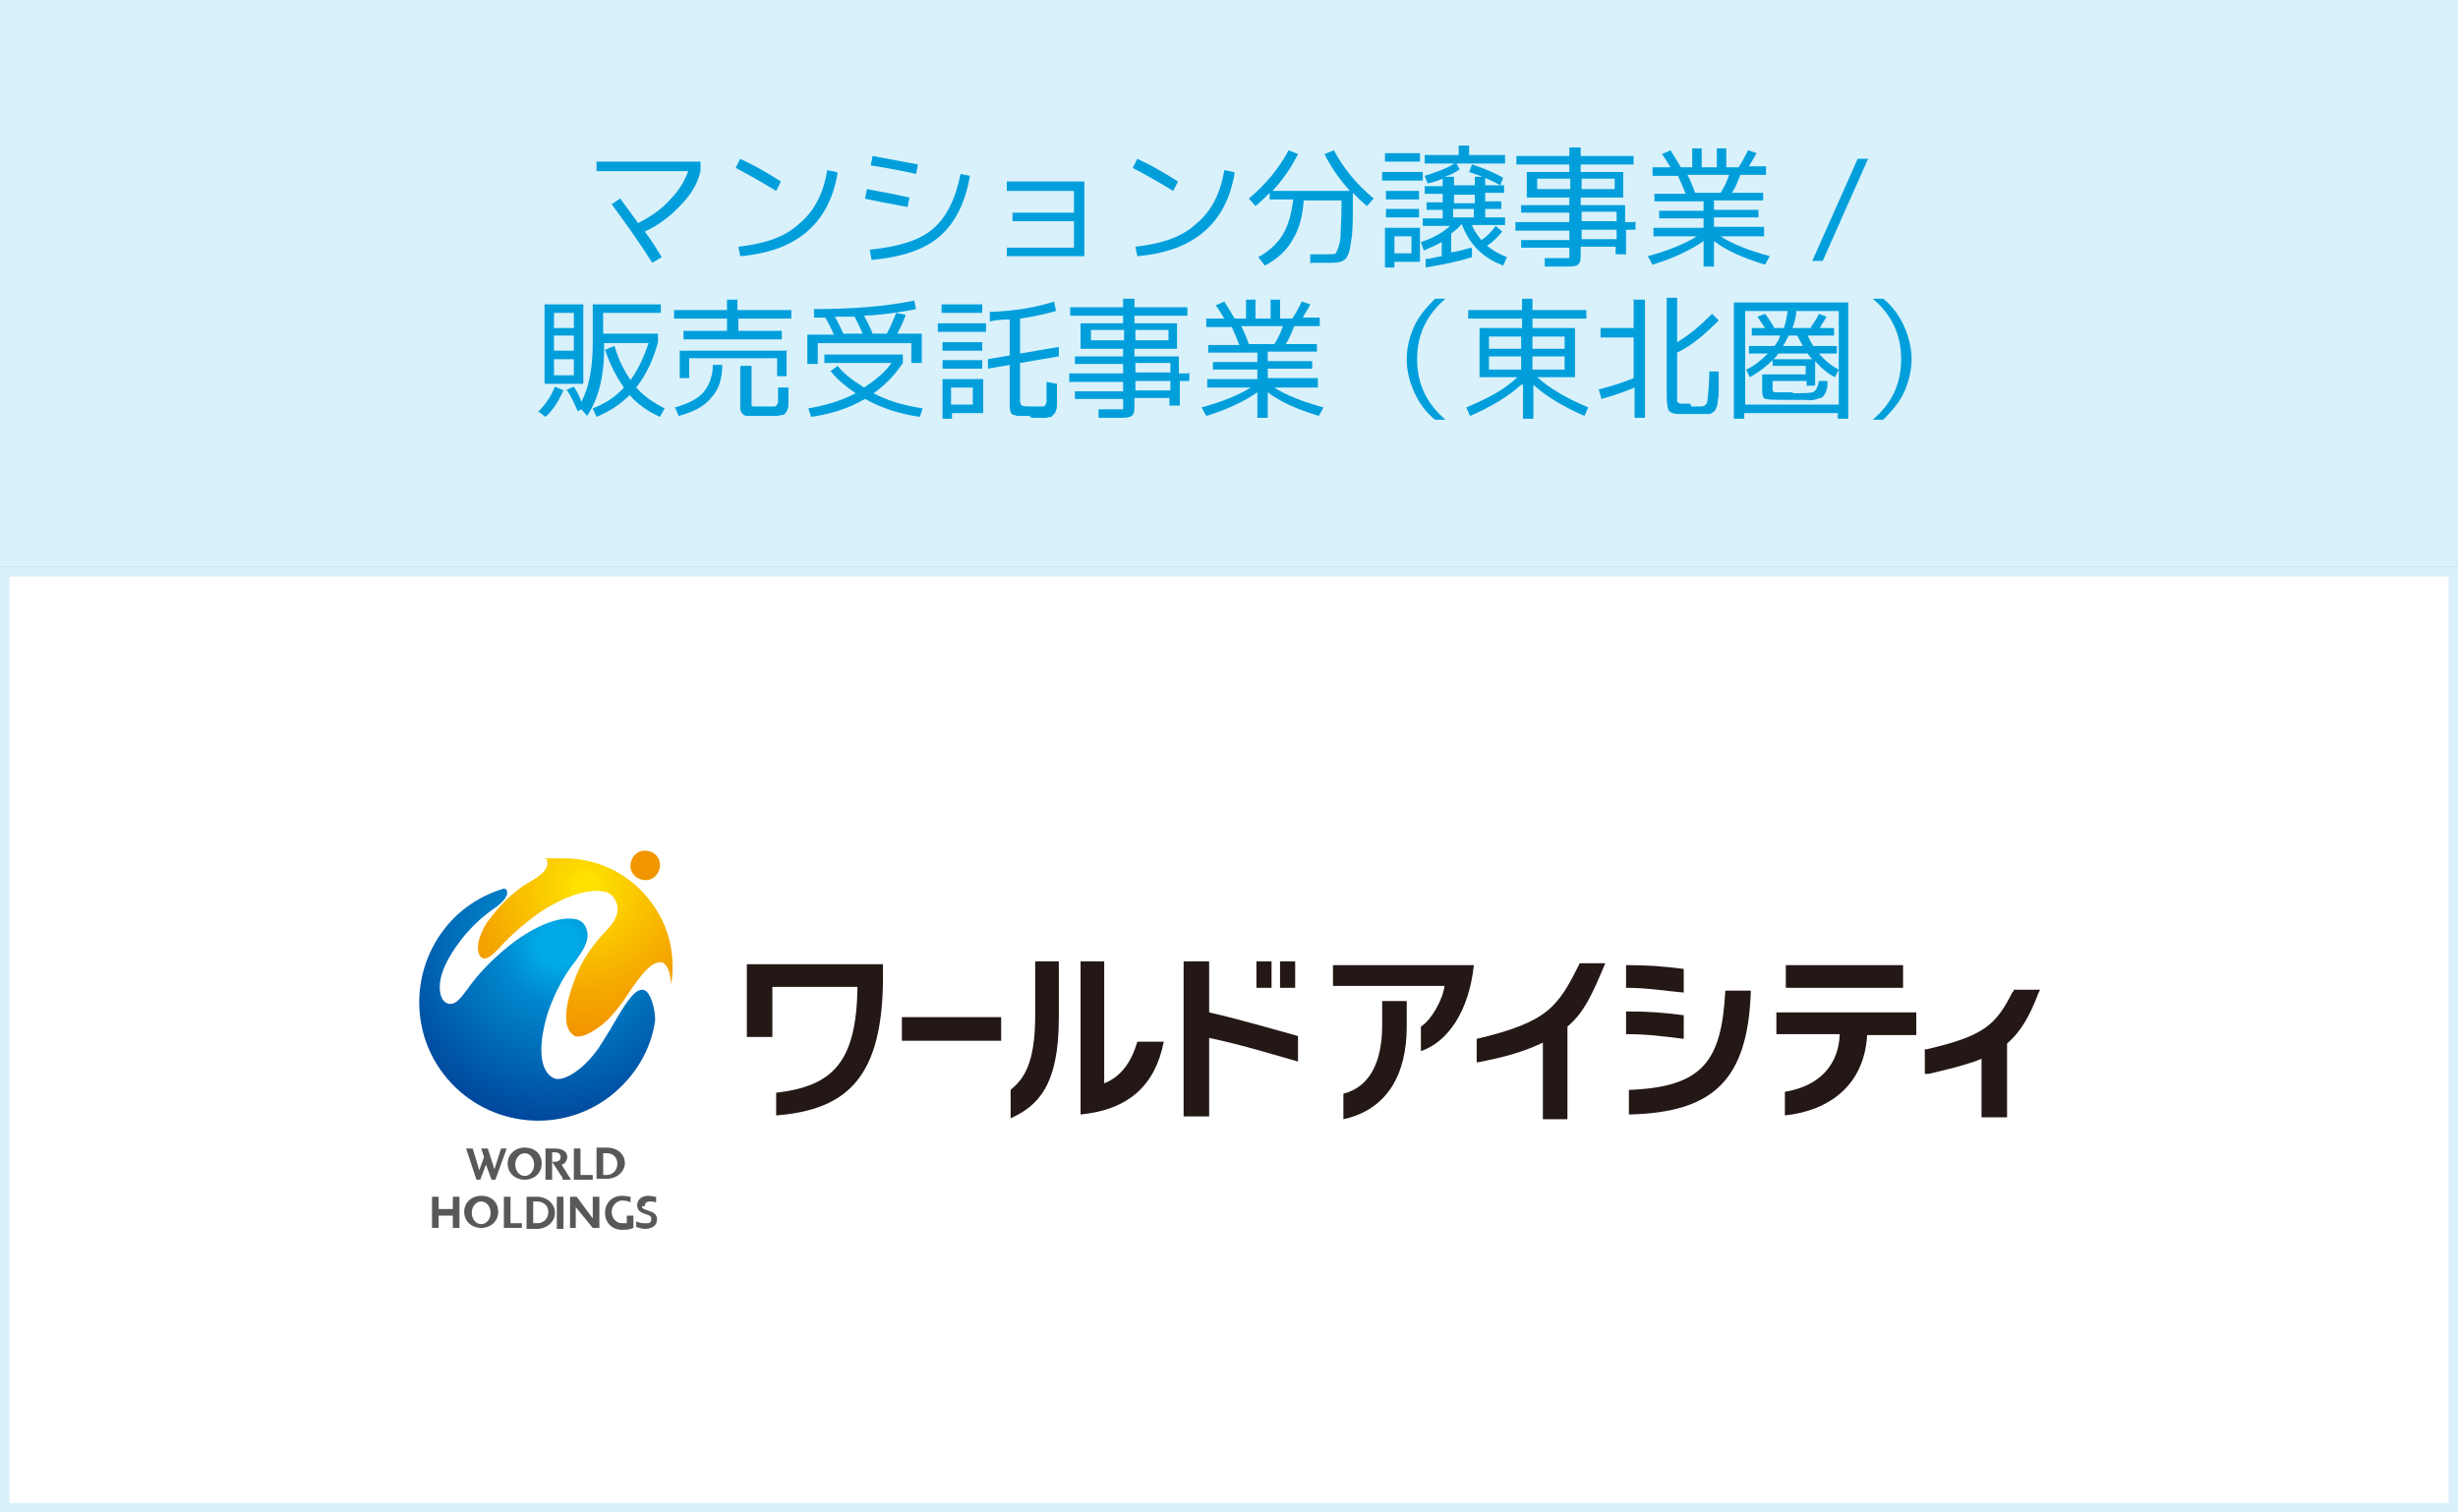 <?xml version="1.0" encoding="UTF-8"?>
<svg id="_レイヤー_1" data-name="レイヤー_1" xmlns="http://www.w3.org/2000/svg" xmlns:xlink="http://www.w3.org/1999/xlink" version="1.1" viewBox="0 0 260 160">
  <rect x="0" y="0" width="260" height="160" fill="#333333" stroke="none"/>
  <!-- Generator: Adobe Illustrator 29.4.0, SVG Export Plug-In . SVG Version: 2.1.0 Build 152)  -->
  <defs>
    <style>
      .st0 {
        fill: none;
      }

      .st1 {
        fill: url(#_名称未設定グラデーション_5);
      }

      .st2 {
        fill: url(#_名称未設定グラデーション_3);
      }

      .st3 {
        fill: #231815;
      }

      .st4 {
        fill: #fff;
      }

      .st5 {
        fill: #595757;
      }

      .st6 {
        fill: #009fdc;
      }

      .st7 {
        fill: #d9f1fa;
      }

      .st8 {
        clip-path: url(#clippath);
      }

      .st9 {
        fill: url(#_名称未設定グラデーション_31);
      }
    </style>
    <radialGradient id="_名称未設定グラデーション_5" data-name="名称未設定グラデーション 5" cx="59" cy="100" fx="59" fy="100" r="20.3" gradientUnits="userSpaceOnUse">
      <stop offset="0" stop-color="#00aae7"/>
      <stop offset=".1" stop-color="#00aae7"/>
      <stop offset=".3" stop-color="#0087cd"/>
      <stop offset=".8" stop-color="#0054a6"/>
      <stop offset="1" stop-color="#004097"/>
      <stop offset="1" stop-color="#004097"/>
    </radialGradient>
    <radialGradient id="_名称未設定グラデーション_3" data-name="名称未設定グラデーション 3" cx="61.9" cy="93.8" fx="61.9" fy="93.8" r="15.3" gradientUnits="userSpaceOnUse">
      <stop offset="0" stop-color="#ffe100"/>
      <stop offset=".1" stop-color="#ffe100"/>
      <stop offset=".1" stop-color="#fedd00"/>
      <stop offset=".7" stop-color="#f5aa00"/>
      <stop offset="1" stop-color="#f29600"/>
      <stop offset="1" stop-color="#f29600"/>
    </radialGradient>
    <clipPath id="clippath">
      <path class="st0" d="M68,90c-.8.1-1.4.9-1.3,1.8.1.8.9,1.4,1.8,1.3.8-.1,1.4-.9,1.3-1.8-.1-.8-.8-1.3-1.5-1.3s-.2,0-.2,0"/>
    </clipPath>
    <radialGradient id="_名称未設定グラデーション_31" data-name="名称未設定グラデーション 3" cx="-109.3" cy="416.3" fx="-109.3" fy="416.3" r="1.4" gradientTransform="translate(367 1225.7) scale(2.7 -2.7)" xlink:href="#_名称未設定グラデーション_3"/>
  </defs>
  <g>
    <rect class="st4" x=".5" y="60.5" width="259" height="99"/>
    <path class="st7" d="M259,61v98H1V61h258M260,60H0v100h260V60h0Z"/>
  </g>
  <rect class="st7" width="260" height="60"/>
  <g>
    <path class="st6" d="M63.1,18.1v-1h11v1c-.3,1.3-1,2.5-2.1,3.6-1,1.1-2.3,2.1-3.8,2.8.7.9,1.3,1.9,1.8,2.7l-1,.6c-1.4-2.2-2.9-4.3-4.3-6.2l.9-.6c.5.7,1.2,1.6,1.9,2.6,1.2-.6,2.4-1.4,3.3-2.4,1-1,1.6-2,2-3.1h-9.9Z"/>
    <path class="st6" d="M77.8,17.8l.5-1c1.5.7,2.9,1.5,4.3,2.4l-.5,1c-1.3-.8-2.7-1.6-4.2-2.4ZM88.6,18.3c-.9,5.4-4.4,8.3-10.3,8.8l-.2-1c2.7-.3,4.9-1,6.4-2.4,1.6-1.3,2.6-3.2,3-5.7l1,.2Z"/>
    <path class="st6" d="M91.5,21l.2-1c1.6.3,3.2.6,4.5.9l-.2,1c-2.2-.4-3.7-.7-4.6-.9ZM92.1,26.4c3-.3,5.2-1,6.6-2.2,1.4-1.2,2.4-3.2,2.9-5.8l1,.2c-.5,2.9-1.6,5-3.2,6.4-1.6,1.4-4,2.2-7.2,2.5l-.2-1ZM92.1,17.5l.2-1c1.6.3,3.2.6,4.8.9l-.2,1c-1.3-.3-2.9-.6-4.8-.9Z"/>
    <path class="st6" d="M106.5,19.2h8.2v7.9h-8.2v-.9h7.1v-2.8h-6.5v-.9h6.5v-2.3h-7.1v-.9Z"/>
    <path class="st6" d="M119.8,17.8l.5-1c1.5.7,2.9,1.5,4.3,2.4l-.5,1c-1.3-.8-2.7-1.6-4.2-2.4ZM130.6,18.3c-.9,5.4-4.4,8.3-10.3,8.8l-.2-1c2.7-.3,4.9-1,6.4-2.4,1.6-1.3,2.6-3.2,3-5.7l1,.2Z"/>
    <path class="st6" d="M138.6,27.9v-1c.8,0,1.5,0,2.1,0s.6-.1.7-.3.3-.7.4-1.5c0-.8.1-1.9.1-3.4v-.5h-4c-.1,1.7-.5,3.1-1.2,4.2-.6,1.1-1.6,2-2.9,2.7l-.7-.9c1.1-.6,2-1.4,2.6-2.4.6-1,.9-2.2,1.1-3.7h-2.5v-.7c-.5.5-1,1-1.5,1.4l-.7-.8c1.8-1.5,3.2-3.2,4.2-5.1l1,.4c-.7,1.4-1.6,2.7-2.7,3.9h8.2c-1.1-1.2-2-2.5-2.7-3.9l1-.4c1,1.9,2.4,3.6,4.2,5.1l-.7.8c-.5-.4-1-.9-1.5-1.4v.8c0,2,0,3.5-.2,4.4-.1.9-.3,1.5-.6,1.8s-.8.4-1.4.4-1.1,0-2.2,0Z"/>
    <path class="st6" d="M146.2,19.1v-.9h4.3v.9h-4.3ZM146.5,17.1v-.9h3.7v.9h-3.7ZM147.5,27.7v.6h-1v-4.2h3.7v3.6h-2.7ZM146.6,21.1v-.9h3.5v.9h-3.5ZM146.6,23v-.9h3.5v.9h-3.5ZM147.5,26.8h1.8v-1.8h-1.8v1.8ZM155.7,26.3v.9c-1.5.5-3.2.8-4.9,1.1v-.9c.4,0,1-.2,1.7-.3v-1.5c-.5.3-1.2.6-1.9.9l-.3-.9c1.3-.4,2.3-1,3.1-1.7h-2.9v-.8h2.1v-.9h-1.7v-.8h1.7v-.9h-1.9v-.8h1.9v-.8c-.5.2-1,.4-1.6.5l-.3-.8c1.3-.4,2.4-.8,3.3-1.4l.4.7c-.4.3-.9.6-1.6.8h1v.9h2.2v-.9h1.1v.9h2v.8h-2v.9h1.7v.8h-1.7v.9h2.1v.8h-3.5c.2.6.6,1.1,1,1.6.6-.4,1.1-.9,1.5-1.5l.7.6c-.5.6-1,1.1-1.6,1.5.6.5,1.3.9,2.1,1.2l-.4.9c-1-.4-1.9-.9-2.7-1.7s-1.3-1.7-1.7-2.7c-.3.4-.7.7-1.1,1v2c.7-.1,1.4-.3,2.1-.5ZM150.7,17.3v-.9h3.6v-1h1.1v1h3.8v.9h-8.5ZM153.8,20.6v.9h2.2v-.9h-2.2ZM155.9,23v-.9h-2.2v.9h2.2ZM155.7,17.4c1.3.4,2.4.9,3.3,1.4l-.3.8c-.9-.5-2-1-3.3-1.4l.3-.8Z"/>
    <path class="st6" d="M173,23.4v.9h-1v2.6h-1.1v-.8h-3.7v.7c0,.6,0,1-.3,1.2s-.7.2-1.5.2-1.1,0-2,0v-.9c.8,0,1.5,0,1.9,0s.6,0,.7,0c0,0,0-.2,0-.4v-.7h-5.1v-.8h5.1v-1h-5.7v-.9h5.7v-1h-5.1v-.8h5.1v-.8h-4.5v-2.7h4.5v-.8h-5.6v-.9h5.6v-.9h1.2v.9h5.6v.9h-5.6v.8h4.5v2.7h-4.5v.8h4.7v1.8h1ZM162.6,20h3.5v-1.1h-3.5v1.1ZM167.3,20h3.5v-1.1h-3.5v1.1ZM167.3,23.4h3.7v-1h-3.7v1ZM167.3,25.3h3.7v-1h-3.7v1Z"/>
    <path class="st6" d="M186.6,24.1v.9h-4.6c1.2.8,3,1.5,5.2,2.1l-.5.9c-2.3-.7-4.1-1.5-5.4-2.5v2.7h-1.1v-2.7c-1.3.9-3.1,1.8-5.4,2.5l-.5-.9c2.2-.6,3.9-1.3,5.2-2.1h-4.6v-.9h5.3v-1h-4.7v-.8h4.7v-1h-5.2v-.8h3.3c-.3-.8-.6-1.4-.8-1.9h-2.7v-.9h1.9c-.3-.5-.6-1-.9-1.4l.9-.4c.3.5.7,1.1,1.1,1.8h1.2v-2h1v2h1.6v-2h1v2h1.3c.4-.6.7-1.2,1-1.8l.9.3c-.3.6-.6,1-.8,1.4h1.8v.9h-2.7c-.3.7-.5,1.3-.9,1.9h3.3v.8h-5.2v1h4.7v.8h-4.7v1h5.3ZM182,20.4c.4-.6.7-1.3.9-1.9h-4.4c.3.6.6,1.3.8,1.9h2.7Z"/>
    <path class="st6" d="M197.6,16.8l-4.8,10.8h-1.1l4.8-10.8h1.1Z"/>
    <path class="st6" d="M56.9,43.6c.8-.8,1.4-1.7,1.8-2.7l.9.4c-.5,1.1-1.1,2.1-1.9,2.8l-.8-.6ZM58.6,40.6h-1v-8.4h4.1v8.4h-3.1ZM58.6,34.7h2.1v-1.6h-2.1v1.6ZM58.6,35.5v1.6h2.1v-1.6h-2.1ZM58.6,38v1.7h2.1v-1.7h-2.1ZM59.8,41.3l.9-.4c.3.5.6,1,.8,1.6.8-1.5,1.2-3.6,1.2-6.2v-4.1h7.2v.9h-6.1v2.2h5.8v.9c-.5,1.9-1.3,3.5-2.3,4.8.8.9,1.8,1.6,3,2.2l-.5.9c-1.3-.6-2.3-1.3-3.2-2.3-1,1-2.1,1.7-3.5,2.3l-.4-.9c1.3-.5,2.4-1.2,3.3-2.2-.8-1.1-1.5-2.5-2-4l1-.4c.4,1.4,1,2.6,1.7,3.6.8-1.1,1.4-2.4,1.9-3.9h-4.7v.7c0,2.8-.6,5.2-1.8,7l-.6-.7-.4.2c-.3-.7-.6-1.4-1.1-2.2Z"/>
    <path class="st6" d="M83.7,32.8v.9h-5.6v1.3h4.6v.9h-10.4v-.9h4.6v-1.3h-5.6v-.9h5.6v-1.1h1.1v1.1h5.6ZM75.4,38.6h1c0,1.5-.4,2.7-1.2,3.5-.7.9-1.9,1.5-3.4,1.9l-.4-.9c1.4-.4,2.4-.9,3-1.6s1-1.7,1-2.9ZM83.2,37v2.8h-1v-1.9h-9.3v2.1h-1v-2.9h11.4ZM78.4,38.7h1.1v3.7c0,.1,0,.3,0,.3,0,0,0,.1,0,.2s.1.1.3.1.3,0,.4,0c.2,0,.4,0,.7,0h.5c0,0,.2,0,.3,0,.1,0,.2,0,.3,0,0,0,0,0,.2-.2,0,0,.1-.2.1-.2,0,0,0-.2,0-.4,0-.2,0-.4,0-.5,0-.2,0-.4,0-.7h1.1c0,.5,0,.8,0,1,0,.2,0,.5,0,.7s0,.4-.1.6c0,.1-.1.2-.2.4-.1.1-.2.2-.3.2,0,0-.3,0-.5.1-.2,0-.4,0-.6,0s-.5,0-.8,0-.7,0-1,0c-.2,0-.5,0-.7,0s-.4,0-.5-.1c0,0-.2-.1-.3-.3,0-.1-.1-.2-.1-.4,0-.1,0-.3,0-.6v-3.8Z"/>
    <path class="st6" d="M87.8,39.3l.8-.6c.7.9,1.7,1.6,2.8,2.3,1.2-.8,2.2-1.6,2.9-2.6h-7.1v-.9h8.3v.9c-.8,1.2-1.8,2.3-3.1,3.2,1.5.8,3.2,1.3,5.2,1.6l-.3.9c-2.1-.3-4-.9-5.8-1.9-1.7,1-3.6,1.6-5.7,1.9l-.3-.9c1.8-.3,3.5-.8,5-1.6-1-.7-1.9-1.4-2.6-2.3ZM96.5,36.3h-10v2.2h-1.1v-3.1h2.8c-.3-.7-.6-1.3-.9-1.8-.1,0-.3,0-.6,0-.2,0-.4,0-.6,0v-.9c4.1,0,7.7-.3,10.6-.9l.2.9c-1.5.3-3.4.6-5.5.7.3.6.7,1.3.9,1.9h1.5c.4-.7.7-1.5,1-2.2l1,.2c-.2.6-.5,1.3-.9,2h2.6v3.1h-1.1v-2.2ZM91.3,35.4c-.3-.7-.6-1.3-.9-1.9-.7,0-1.4,0-2.1,0,.3.5.6,1.1.9,1.8h2.1Z"/>
    <path class="st6" d="M99.2,35.1v-.9h5.1v.9h-5.1ZM99.6,33.1v-.9h4.3v.9h-4.3ZM99.6,40.1h4.4v3.6h-3.3v.6h-1v-4.2ZM99.7,37.1v-.9h4.2v.9h-4.2ZM99.7,39v-.9h4.2v.9h-4.2ZM100.6,42.8h2.3v-1.8h-2.3v1.8ZM108.9,44c-.5,0-.8,0-1,0-.2,0-.4,0-.6-.1-.2,0-.3-.1-.4-.3,0-.1-.1-.3-.1-.5,0-.2,0-.5,0-.8v-3.7l-2.3.4v-1c0,0,2.3-.4,2.3-.4v-3.8c-.5,0-1.2,0-2.1.2v-1c2.7-.1,5-.5,6.8-1.1l.2,1c-1.1.3-2.3.6-3.8.8v3.7l4.1-.7v1c0,0-4.1.7-4.1.7v3.6c0,.5,0,.8.2.9s.5.1,1.1.1h.5c.1,0,.2,0,.4,0,.2,0,.3,0,.3,0,0,0,.1,0,.2-.2s.1-.2.1-.3c0,0,0-.3,0-.5,0-.3,0-.5,0-.7,0-.2,0-.5,0-.9l1.1.2c0,.5,0,.9,0,1.2s0,.6,0,.9c0,.3,0,.5-.1.7,0,.1-.1.3-.2.4s-.2.2-.3.3c0,0-.3,0-.5.1-.2,0-.5,0-.7,0-.2,0-.5,0-.9,0Z"/>
    <path class="st6" d="M125.8,39.4v.9h-1v2.6h-1.1v-.8h-3.7v.7c0,.6,0,1-.3,1.2s-.7.2-1.5.2-1.1,0-2,0v-.9c.8,0,1.5,0,1.9,0s.6,0,.7,0c0,0,0-.2,0-.4v-.7h-5.1v-.8h5.1v-1h-5.7v-.9h5.7v-1h-5.1v-.8h5.1v-.8h-4.5v-2.7h4.5v-.8h-5.6v-.9h5.6v-.9h1.2v.9h5.6v.9h-5.6v.8h4.5v2.7h-4.5v.8h4.7v1.8h1ZM115.4,36h3.5v-1.1h-3.5v1.1ZM120.1,36h3.5v-1.1h-3.5v1.1ZM120.1,39.4h3.7v-1h-3.7v1ZM120.1,41.3h3.7v-1h-3.7v1Z"/>
    <path class="st6" d="M139.4,40.1v.9h-4.6c1.2.8,3,1.5,5.2,2.1l-.5.9c-2.3-.7-4.1-1.5-5.4-2.5v2.7h-1.1v-2.7c-1.3.9-3.1,1.8-5.4,2.5l-.5-.9c2.2-.6,3.9-1.3,5.2-2.1h-4.6v-.9h5.3v-1h-4.7v-.8h4.7v-1h-5.2v-.8h3.3c-.3-.8-.6-1.4-.8-1.9h-2.7v-.9h1.9c-.3-.5-.6-1-.9-1.4l.9-.4c.3.5.7,1.1,1.1,1.8h1.2v-2h1v2h1.6v-2h1v2h1.3c.4-.6.7-1.2,1-1.8l.9.3c-.3.6-.6,1-.8,1.4h1.8v.9h-2.7c-.3.7-.5,1.3-.9,1.9h3.3v.8h-5.2v1h4.7v.8h-4.7v1h5.3ZM134.8,36.4c.4-.6.7-1.3.9-1.9h-4.4c.3.6.6,1.3.8,1.9h2.7Z"/>
    <path class="st6" d="M149.6,41.5c-.5-1.1-.8-2.3-.8-3.5s.3-2.4.8-3.5c.5-1.1,1.3-2,2.2-2.9h1.1c-2,1.7-3,3.8-3,6.4s1,4.7,3,6.4h-1.1c-1-.8-1.7-1.8-2.2-2.9Z"/>
    <path class="st6" d="M160.9,40.7c-1.3,1.2-3.1,2.3-5.4,3.3l-.4-.9c2.4-1,4.2-2,5.4-3.2h-4v-5.2h4.5v-1h-5.7v-.9h5.7v-1.2h1.1v1.2h5.7v.9h-5.7v1h4.5v5.2h-4c1.2,1.1,3,2.2,5.4,3.2l-.4.9c-2.3-1-4.1-2.1-5.4-3.3v3.6h-1.1v-3.6ZM157.5,36.9h3.4v-1.3h-3.4v1.3ZM160.9,39.1v-1.4h-3.4v1.4h3.4ZM165.5,36.9v-1.3h-3.4v1.3h3.4ZM162.1,39.1h3.4v-1.4h-3.4v1.4Z"/>
    <path class="st6" d="M172.9,31.7h1.1v12.5h-1.1v-3.2c-1.2.5-2.4.9-3.5,1.2l-.3-1c1.2-.3,2.5-.7,3.7-1.2v-4.3h-3.5v-1h3.5v-3.1ZM178.9,43c.4,0,.7,0,1,0,.4,0,.6-.2.7-.5,0-.3.2-1.4.2-3.2h1c0,.9,0,1.5,0,1.9,0,.4,0,.8-.1,1.2,0,.4-.1.7-.2.8,0,.1-.1.3-.3.4-.1.1-.3.2-.4.2-.1,0-.3,0-.6,0-.4,0-.9,0-1.3,0s-.8,0-1.3,0c-.6,0-1-.2-1.1-.4-.1-.2-.2-.7-.2-1.6v-10.3h1.1v4.7c1.2-.7,2.4-1.7,3.7-3l.7.7c-1.5,1.5-2.9,2.7-4.4,3.4v4.3c0,.5,0,.8,0,.9,0,0,.2.2.4.2.3,0,.6,0,1,0Z"/>
    <path class="st6" d="M195.5,32v12.3h-1.1v-.6h-9.9v.6h-1.1v-12.3h12ZM184.6,42.8h9.9v-9.9h-9.9v9.9ZM189.5,41.6c1.4,0,2.2,0,2.4-.2.2-.1.4-.5.5-1.1h.9c0,.5,0,.8-.1.9,0,.2-.1.4-.2.5-.1.2-.2.3-.4.4-.1,0-.3.1-.7.2s-.7,0-1,0c-.3,0-.8,0-1.5,0-1.4,0-2.3,0-2.6-.1-.3,0-.4-.4-.4-.8v-1.8h4.6v-.9h-3.5v-.6c-.7.7-1.5,1.3-2.4,1.8l-.4-.8c.9-.4,1.6-1,2.3-1.7h-2v-.8h2.7c.3-.4.5-.7.6-1.1h-3v-.8h1.4c-.2-.3-.5-.7-.8-1.2l.8-.3c.4.5.7,1,1,1.5h1c.2-.6.3-1.2.4-1.8h.9c0,.7-.2,1.2-.4,1.8h1.9c.3-.5.7-1,.9-1.5l.8.3c-.2.4-.5.8-.7,1.2h1.5v.8h-2.8c.2.4.4.8.6,1.1h2.5v.8h-1.9c.6.7,1.3,1.3,2.1,1.7l-.4.8c-.8-.4-1.5-1-2.1-1.7v2.6h-.9v-.5h-3.6v.8c0,.2,0,.4.3.4s.8,0,2,0ZM191.7,38c-.1-.1-.3-.3-.5-.6h-3.1c-.1.2-.3.4-.5.6h4.2ZM188.6,36.6h2.1c-.2-.4-.4-.7-.6-1.1h-.9c-.2.4-.4.8-.6,1.1Z"/>
    <path class="st6" d="M201.4,34.5c.5,1.1.8,2.3.8,3.5s-.3,2.4-.8,3.5c-.5,1.1-1.3,2-2.2,2.9h-1.1c2-1.7,3-3.8,3-6.4s-1-4.7-3-6.4h1.1c1,.8,1.7,1.8,2.2,2.9Z"/>
  </g>
  <g>
    <g>
      <path class="st5" d="M50.9,126.5c-1,0-1.8.7-1.8,1.7s.8,1.7,1.8,1.7,1.8-.7,1.8-1.7-.7-1.7-1.8-1.7M50.9,129.5c-.6,0-1-.6-1-1.2s.4-1.2,1-1.2,1,.6,1,1.2-.4,1.2-1,1.2"/>
      <polygon class="st5" points="54 126.6 53.3 126.6 53.3 129.9 55.2 129.9 55.2 129.4 54 129.4 54 126.6"/>
      <path class="st5" d="M56.8,126.6h-1.1v3.4h1.1c1,0,1.9-.7,1.9-1.7s-.9-1.7-1.9-1.7M56.8,129.4h-.4v-2.3h.4c.5,0,1.2.3,1.2,1.1s-.6,1.2-1.1,1.2"/>
      <polygon class="st5" points="47.9 126.6 47.9 127.9 46.4 127.9 46.4 126.6 45.7 126.6 45.7 129.9 46.4 129.9 46.4 128.6 47.9 128.6 47.9 129.9 48.6 129.9 48.6 126.6 47.9 126.6"/>
      <rect class="st5" x="58.9" y="126.6" width=".7" height="3.4"/>
      <polygon class="st5" points="62.7 128.9 61 126.6 60.3 126.6 60.3 129.9 60.9 129.9 60.9 127.7 62.7 129.9 63.4 129.9 63.4 126.6 62.7 126.6 62.7 128.9"/>
      <path class="st5" d="M66.3,129.4c-.1,0-.2,0-.5,0-.6,0-1.1-.5-1.1-1.2s.6-1.2,1.1-1.2.7.1.9.2v-.6c-.2,0-.5-.1-.9-.1-1,0-1.8.7-1.8,1.8s.8,1.8,1.8,1.8,1.1-.2,1.2-.2v-1.3h-.7v.9Z"/>
      <path class="st5" d="M68.2,127.6c0-.4.3-.5.5-.5s.4,0,.7.1v-.6c-.3,0-.5-.1-.8-.1-.6,0-1.2.3-1.2,1,0,1.1,1.5.8,1.5,1.4s-.4.5-.7.5-.5,0-.9-.2v.6c.4.1.6.2.9.2.7,0,1.3-.3,1.3-1,0-1.1-1.6-.8-1.6-1.4"/>
      <polygon class="st5" points="52.3 123.7 51.6 121.5 50.9 121.5 51.2 122.4 50.7 123.8 50 121.5 49.3 121.5 50.4 124.8 50.8 124.8 51.4 123.2 52 124.8 52.4 124.8 53.6 121.5 53 121.5 52.3 123.7"/>
      <path class="st5" d="M55.5,121.4c-1,0-1.8.7-1.8,1.7s.8,1.7,1.8,1.7,1.8-.7,1.8-1.7-.7-1.7-1.8-1.7M55.5,124.4c-.6,0-1-.6-1-1.2s.4-1.2,1-1.2,1,.6,1,1.2-.4,1.2-1,1.2"/>
      <path class="st5" d="M60,122.4c0-.5-.4-.9-1.3-.9h-1v3.3h.7v-2h0s0-.9,0-.9h.3c.4,0,.6.2.6.5s-.2.5-.6.5h-.3l1.1,1.7v.2c.1,0,.9,0,.9,0l-1-1.6c.2,0,.6-.3.6-.8"/>
      <polygon class="st5" points="62.7 124.3 61.4 124.3 61.4 121.5 60.7 121.5 60.7 124.8 62.7 124.8 62.7 124.3"/>
      <path class="st5" d="M66.1,123.1c0-1.1-.9-1.7-1.9-1.7h-1.1v3.3h1.1c1,0,1.9-.7,1.9-1.7M63.8,122h.4c.5,0,1.1.3,1.1,1.1s-.6,1.2-1.1,1.2h-.4v-2.3Z"/>
      <path class="st1" d="M49.3,96c-5.5,4.2-6.6,12.1-2.4,17.6,4.2,5.5,12.1,6.6,17.6,2.4,2.7-2.1,4.4-5,4.8-8.1,0-.9-.3-2.4-.9-3-.1-.1-.3-.2-.5-.2-.9,0-2,1.9-3,3.6-.5.9-1.1,1.8-1.6,2.6-1.7,2.4-3.7,3.5-4.6,3.2-1.2-.4-2.1-2.4-.8-6.8.9-2.8,2.3-4.8,2.8-5.4h0c1-1.4,2-2.7,1.1-4.1-.2-.3-.7-.6-1.2-.6-1.4-.2-4.1.6-7.3,3.3-2.1,1.8-3.2,3.2-3.9,4.2-.7.9-1.1,1.5-1.8,1.5-.3,0-.6-.2-.8-.5-.4-.7-.5-2.1.5-4,.4-.8,1.9-3.4,4.7-5.4,1.5-1,1.8-1.7,1.6-2.1,0-.1-.2-.2-.3-.2-1.4.4-2.8,1.1-4,2"/>
      <path class="st2" d="M57.8,91c0,0,.1.1.1.2,0,.2.2.9-1.7,2-2.7,1.5-4.2,3.8-4.7,4.4-1,1.6-1.1,2.8-.8,3.4.1.2.3.4.5.4.5,0,.9-.4,1.6-1.1.7-.8,1.9-2,3.9-3.5,2.7-1.9,5.4-2.8,7.1-2.5.6.1,1,.4,1.2.8.9,1.4-.2,2.7-1.3,3.8h0c-.5.6-2,2.2-2.9,4.7-.7,1.8-1,3.3-.9,4.4.1,1.1.7,1.5.9,1.6.7.3,2.6-.6,4.2-2.5.5-.6,1.1-1.4,1.6-2.2,1.1-1.6,2.2-3.1,3.2-3.1.2,0,.4,0,.6.3.4.4.5,1.2.6,2,.4-2.6,0-5.4-1.6-7.9-2.2-3.5-5.9-5.4-9.7-5.4s-1.3,0-1.9.2"/>
      <g class="st8">
        <rect class="st9" x="66.6" y="90" width="3.3" height="3.2"/>
      </g>
    </g>
    <path class="st3" d="M169.8,101.9h-2.7c-2.3,4.6-3.3,6.2-10.9,8v2.5c3.2-.6,5.1-1.2,7-2.1v8.1h2.6v-9.8c1.8-1.5,2.7-3.6,4-6.7"/>
    <rect class="st3" x="95.4" y="107.6" width="10.5" height="2.5"/>
    <rect class="st3" x="132.9" y="101.7" width="1.6" height="2.8"/>
    <rect class="st3" x="135.4" y="101.7" width="1.6" height="2.8"/>
    <path class="st3" d="M127.9,101.7h-2.7v16.4h2.7v-8.3c3.3.7,5.9,1.5,9.4,2.5v-2.7c-3.3-.9-5.9-1.7-9.4-2.5v-5.5Z"/>
    <path class="st3" d="M109.5,107.4c0,5.3-1.3,6.8-2.6,7.9v3c2.9-1.3,5.1-3.5,5.1-10.6v-6h-2.5v5.7Z"/>
    <path class="st3" d="M120.3,110.2c-.6,2.1-1.7,3.7-3.5,4.4v-12.9h-2.5v16.2c5.1-.5,7.9-3.1,8.8-7.7h-2.7Z"/>
    <path class="st3" d="M79.1,109.7h2.6v-5.3h9c-.1,8.1-2.7,10.5-8.6,11.2v2.4c7.5-.6,11.3-4,11.3-14.7v-1.3h-14.4v7.7Z"/>
    <rect class="st3" x="188.9" y="102.1" width="12.4" height="2.4"/>
    <path class="st3" d="M187.9,109.4h6.7c-.1,3.2-2.1,5.5-5.8,6.1v2.5c4.7-.5,8.4-3.2,8.7-8.5h5.2v-2.4h-14.8v2.4Z"/>
    <path class="st3" d="M212.9,104.9c-1.8,3.6-3.1,4.7-9.1,6.1h-.2v2.6h.4c0,0,4.1-.9,5.6-1.6v6.2h2.7v-7.8c1.4-1.2,2.4-2.9,3.3-5.3l.2-.4h-2.8v.2Z"/>
    <path class="st3" d="M140.9,104.3h11.9c-.2,1.5-1.4,3.6-2.5,4.3v2.6c2.9-1,5.1-4.3,5.6-9.1h-14.9v2.2Z"/>
    <path class="st3" d="M146.2,108.5c0,3.8-1.3,6.5-4.1,7.2v2.7c4.6-1,6.7-4.7,6.7-9.8v-2.7h-2.6v2.7Z"/>
    <path class="st3" d="M178.1,102.5c-2.4-.3-3.8-.4-6.1-.4v2.4c2.3,0,3.8.3,6.1.5v-2.5Z"/>
    <path class="st3" d="M172.3,115.4v2.5c8.9-.2,12.6-3.6,12.9-13.1h-2.7c-.4,7.4-2.3,10.2-10.2,10.5"/>
    <path class="st3" d="M178.1,107.4c-2.3-.3-3.7-.4-6.1-.4v2.4c2.2,0,3.7.2,6.1.5v-2.5Z"/>
  </g>
</svg>